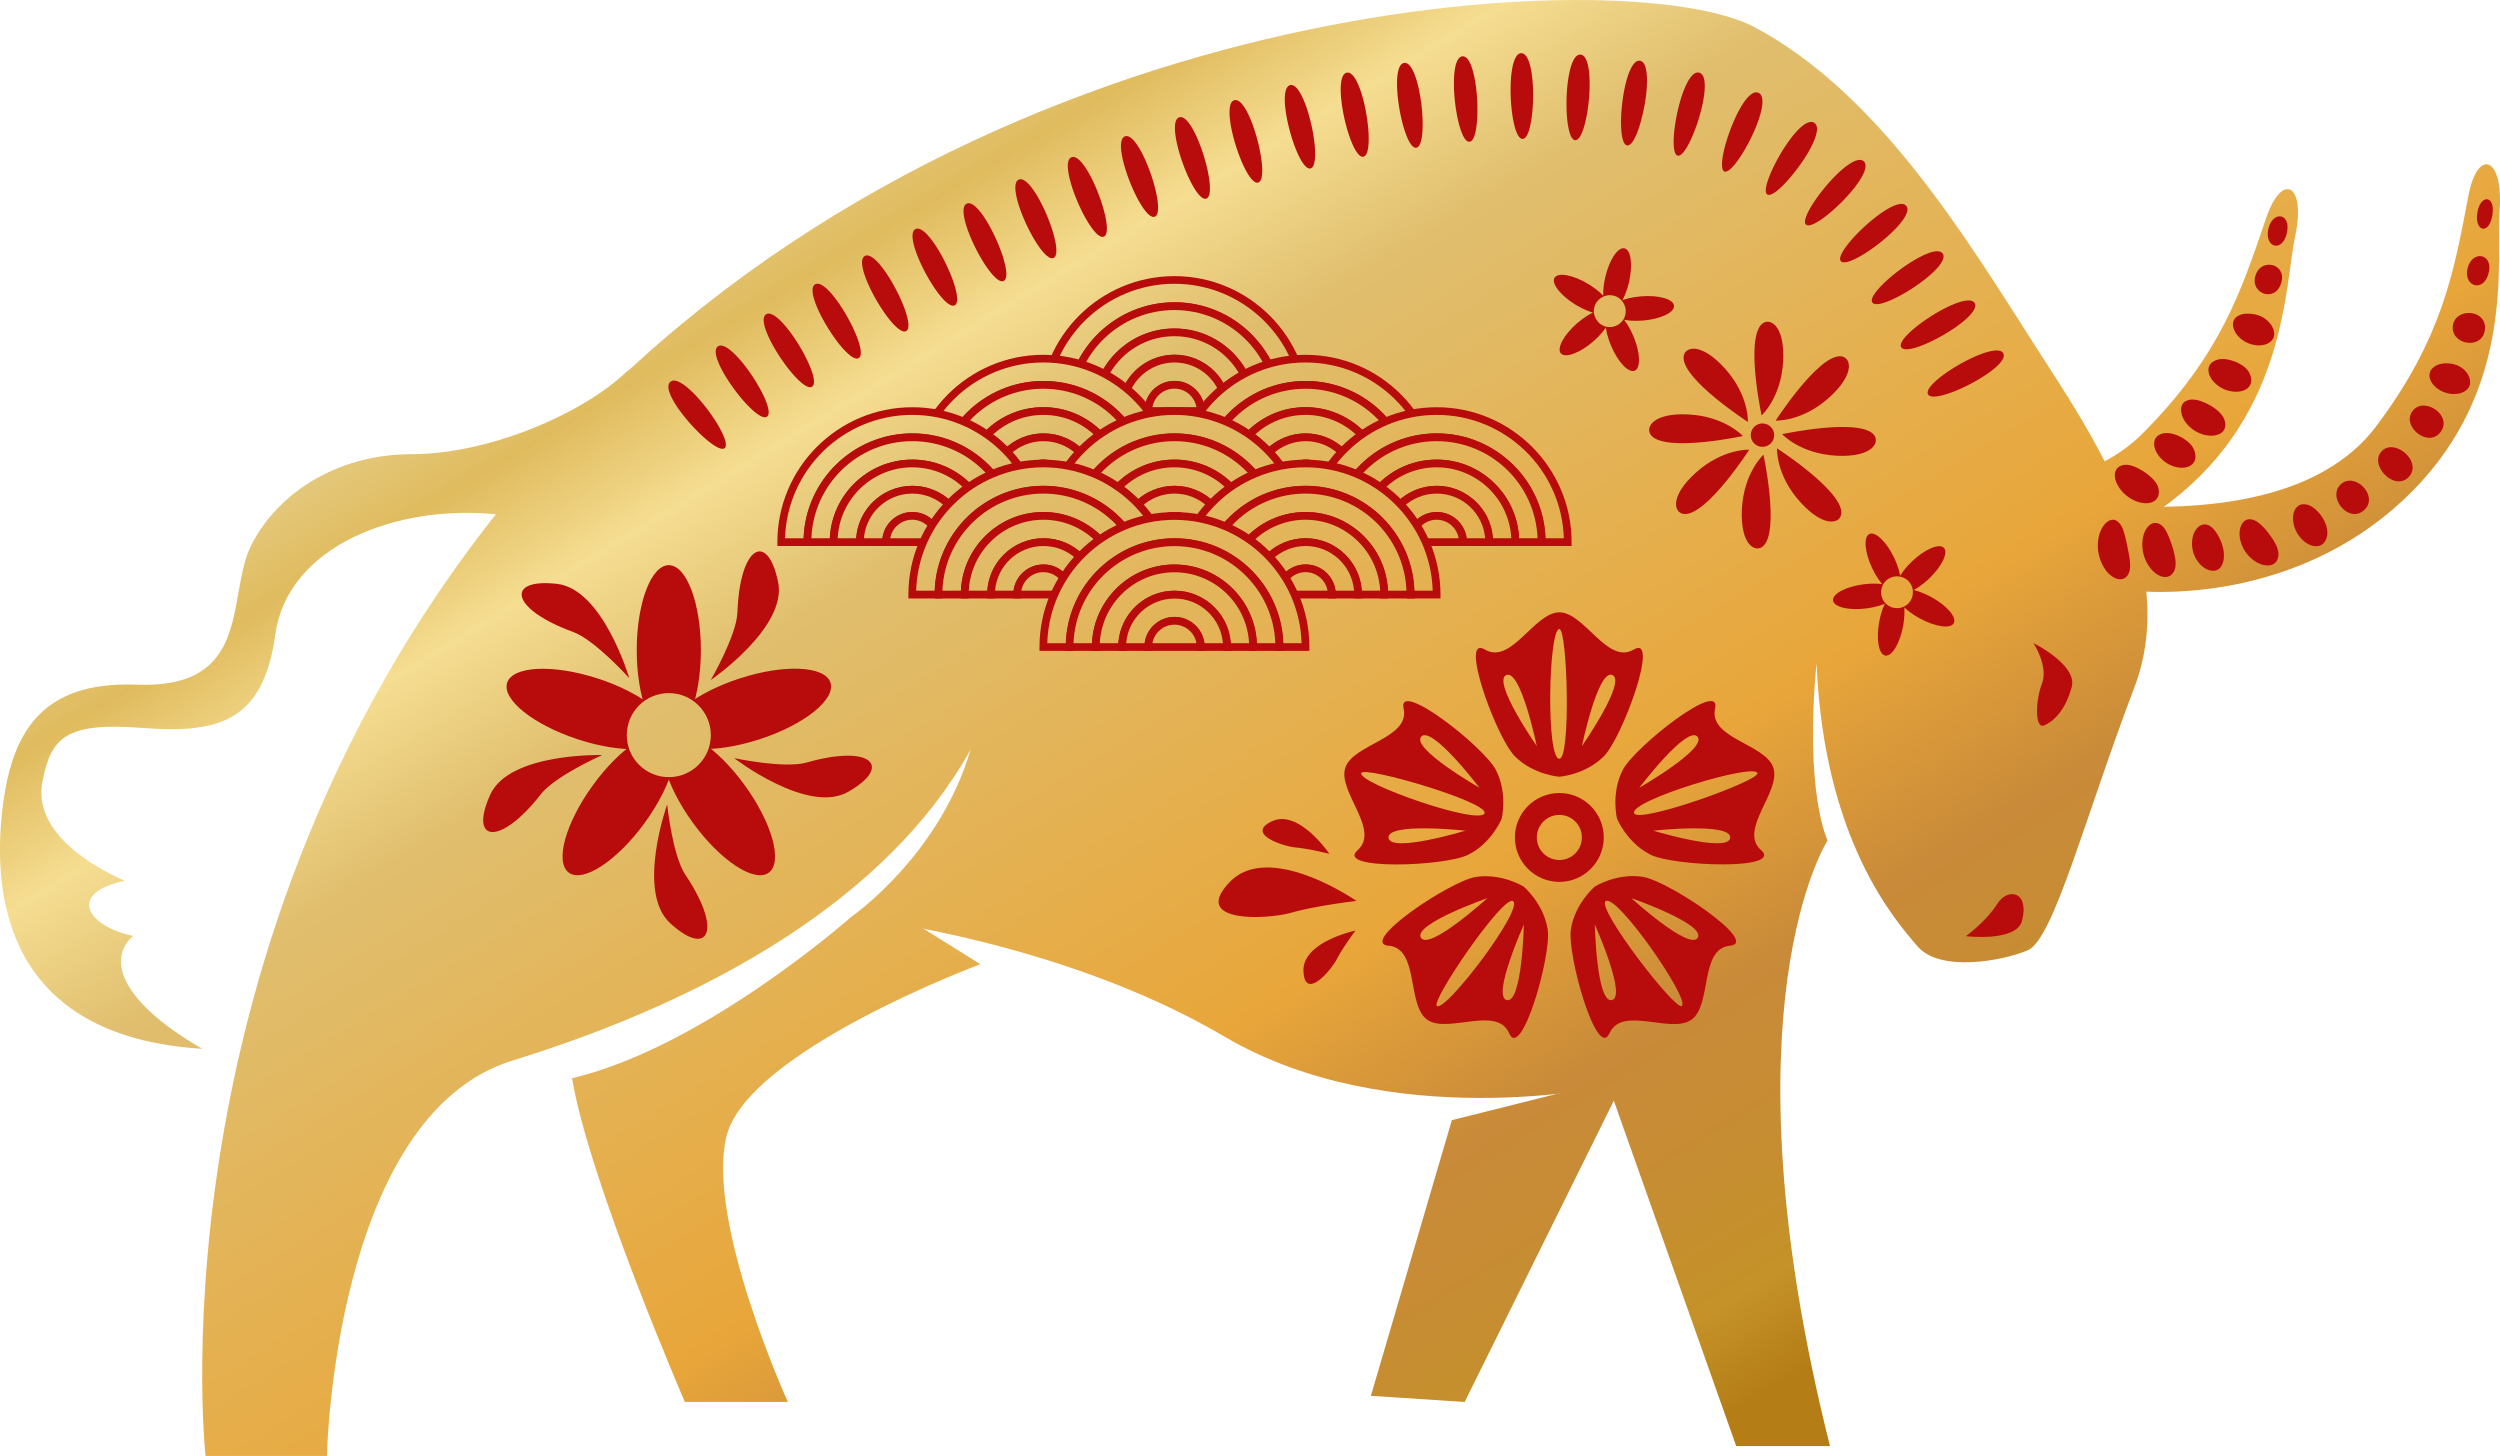 <svg xmlns="http://www.w3.org/2000/svg" xmlns:xlink="http://www.w3.org/1999/xlink" id="Layer_2" viewBox="0 0 228.43 133.03"><defs><linearGradient id="_ÂÁ_Ï_ÌÌ_È_ËÂÌÚ_54" x1="62.59" x2="138.22" y1="16.73" y2="141.17" data-name="¡ÂÁ˚ÏˇÌÌ˚È „‡‰ËÂÌÚ 54" gradientUnits="userSpaceOnUse"><stop offset="0" stop-color="#e6d18f"/><stop offset=".09" stop-color="#e0bb5e"/><stop offset=".17" stop-color="#f5dd91"/><stop offset=".27" stop-color="#e0be6e"/><stop offset=".63" stop-color="#e8a63a"/><stop offset=".77" stop-color="#c98a39"/><stop offset=".86" stop-color="#c68d32"/><stop offset=".94" stop-color="#c49228"/><stop offset="1" stop-color="#b57d16"/></linearGradient><linearGradient xlink:href="#_ÂÁ_Ï_ÌÌ_È_ËÂÌÚ_54" id="_ÂÁ_Ï_ÌÌ_È_ËÂÌÚ_54-2" x1="31.89" x2="107.53" y1="35.39" y2="159.83" data-name="¡ÂÁ˚ÏˇÌÌ˚È „‡‰ËÂÌÚ 54"/><linearGradient xlink:href="#_ÂÁ_Ï_ÌÌ_È_ËÂÌÚ_54" id="_ÂÁ_Ï_ÌÌ_È_ËÂÌÚ_54-3" x1="74.14" x2="149.78" y1="9.7" y2="134.14" data-name="¡ÂÁ˚ÏˇÌÌ˚È „‡‰ËÂÌÚ 54"/><linearGradient xlink:href="#_ÂÁ_Ï_ÌÌ_È_ËÂÌÚ_54" id="_ÂÁ_Ï_ÌÌ_È_ËÂÌÚ_54-4" x1="161.29" x2="236.93" y1="-43.27" y2="81.17" data-name="¡ÂÁ˚ÏˇÌÌ˚È „‡‰ËÂÌÚ 54"/><linearGradient xlink:href="#_ÂÁ_Ï_ÌÌ_È_ËÂÌÚ_54" id="_ÂÁ_Ï_ÌÌ_È_ËÂÌÚ_54-5" x1="146.6" x2="222.24" y1="-34.34" y2="90.1" data-name="¡ÂÁ˚ÏˇÌÌ˚È „‡‰ËÂÌÚ 54"/><linearGradient xlink:href="#_ÂÁ_Ï_ÌÌ_È_ËÂÌÚ_54" id="_ÂÁ_Ï_ÌÌ_È_ËÂÌÚ_54-6" x1="19.2" x2="94.84" y1="43.1" y2="167.54" data-name="¡ÂÁ˚ÏˇÌÌ˚È „‡‰ËÂÌÚ 54"/><linearGradient xlink:href="#_ÂÁ_Ï_ÌÌ_È_ËÂÌÚ_54" id="_ÂÁ_Ï_ÌÌ_È_ËÂÌÚ_54-7" x1="94.39" x2="170.03" y1="-2.6" y2="121.84" data-name="¡ÂÁ˚ÏˇÌÌ˚È „‡‰ËÂÌÚ 54"/><linearGradient xlink:href="#_ÂÁ_Ï_ÌÌ_È_ËÂÌÚ_54" id="_ÂÁ_Ï_ÌÌ_È_ËÂÌÚ_54-8" x1="100.18" x2="175.82" y1="-6.12" y2="118.32" data-name="¡ÂÁ˚ÏˇÌÌ˚È „‡‰ËÂÌÚ 54"/><linearGradient xlink:href="#_ÂÁ_Ï_ÌÌ_È_ËÂÌÚ_54" id="_ÂÁ_Ï_ÌÌ_È_ËÂÌÚ_54-9" x1="97.18" x2="172.81" y1="-4.29" y2="120.14" data-name="¡ÂÁ˚ÏˇÌÌ˚È „‡‰ËÂÌÚ 54"/><linearGradient xlink:href="#_ÂÁ_Ï_ÌÌ_È_ËÂÌÚ_54" id="_ÂÁ_Ï_ÌÌ_È_ËÂÌÚ_54-10" x1="102.09" x2="177.73" y1="-7.28" y2="117.16" data-name="¡ÂÁ˚ÏˇÌÌ˚È „‡‰ËÂÌÚ 54"/><linearGradient xlink:href="#_ÂÁ_Ï_ÌÌ_È_ËÂÌÚ_54" id="_ÂÁ_Ï_ÌÌ_È_ËÂÌÚ_54-11" x1="87.08" x2="162.72" y1="1.84" y2="126.28" data-name="¡ÂÁ˚ÏˇÌÌ˚È „‡‰ËÂÌÚ 54"/><linearGradient xlink:href="#_ÂÁ_Ï_ÌÌ_È_ËÂÌÚ_54" id="_ÂÁ_Ï_ÌÌ_È_ËÂÌÚ_54-12" x1="85.67" x2="161.31" y1="2.7" y2="127.13" data-name="¡ÂÁ˚ÏˇÌÌ˚È „‡‰ËÂÌÚ 54"/><linearGradient xlink:href="#_ÂÁ_Ï_ÌÌ_È_ËÂÌÚ_54" id="_ÂÁ_Ï_ÌÌ_È_ËÂÌÚ_54-13" x1="90.03" x2="165.67" y1=".05" y2="124.48" data-name="¡ÂÁ˚ÏˇÌÌ˚È „‡‰ËÂÌÚ 54"/><linearGradient xlink:href="#_ÂÁ_Ï_ÌÌ_È_ËÂÌÚ_54" id="_ÂÁ_Ï_ÌÌ_È_ËÂÌÚ_54-14" x1="84.06" x2="159.69" y1="3.68" y2="128.12" data-name="¡ÂÁ˚ÏˇÌÌ˚È „‡‰ËÂÌÚ 54"/><linearGradient xlink:href="#_ÂÁ_Ï_ÌÌ_È_ËÂÌÚ_54" id="_ÂÁ_Ï_ÌÌ_È_ËÂÌÚ_54-15" x1="86.34" x2="161.98" y1="2.29" y2="126.73" data-name="¡ÂÁ˚ÏˇÌÌ˚È „‡‰ËÂÌÚ 54"/><linearGradient xlink:href="#_ÂÁ_Ï_ÌÌ_È_ËÂÌÚ_54" id="_ÂÁ_Ï_ÌÌ_È_ËÂÌÚ_54-16" x1="84.11" x2="159.75" y1="3.64" y2="128.08" data-name="¡ÂÁ˚ÏˇÌÌ˚È „‡‰ËÂÌÚ 54"/><linearGradient xlink:href="#_ÂÁ_Ï_ÌÌ_È_ËÂÌÚ_54" id="_ÂÁ_Ï_ÌÌ_È_ËÂÌÚ_54-17" x1="95.33" x2="170.97" y1="-3.18" y2="121.26" data-name="¡ÂÁ˚ÏˇÌÌ˚È „‡‰ËÂÌÚ 54"/><linearGradient xlink:href="#_ÂÁ_Ï_ÌÌ_È_ËÂÌÚ_54" id="_ÂÁ_Ï_ÌÌ_È_ËÂÌÚ_54-18" x1="98.24" x2="173.88" y1="-4.94" y2="119.5" data-name="¡ÂÁ˚ÏˇÌÌ˚È „‡‰ËÂÌÚ 54"/><linearGradient xlink:href="#_ÂÁ_Ï_ÌÌ_È_ËÂÌÚ_54" id="_ÂÁ_Ï_ÌÌ_È_ËÂÌÚ_54-19" x1="92.13" x2="167.77" y1="-1.23" y2="123.21" data-name="¡ÂÁ˚ÏˇÌÌ˚È „‡‰ËÂÌÚ 54"/><linearGradient xlink:href="#_ÂÁ_Ï_ÌÌ_È_ËÂÌÚ_54" id="_ÂÁ_Ï_ÌÌ_È_ËÂÌÚ_54-20" x1="105.29" x2="180.93" y1="-9.23" y2="115.21" data-name="¡ÂÁ˚ÏˇÌÌ˚È „‡‰ËÂÌÚ 54"/><linearGradient xlink:href="#_ÂÁ_Ï_ÌÌ_È_ËÂÌÚ_54" id="_ÂÁ_Ï_ÌÌ_È_ËÂÌÚ_54-21" x1="104.71" x2="180.35" y1="-8.88" y2="115.56" data-name="¡ÂÁ˚ÏˇÌÌ˚È „‡‰ËÂÌÚ 54"/><linearGradient xlink:href="#_ÂÁ_Ï_ÌÌ_È_ËÂÌÚ_54" id="_ÂÁ_Ï_ÌÌ_È_ËÂÌÚ_54-22" x1="103.38" x2="179.02" y1="-8.07" y2="116.37" data-name="¡ÂÁ˚ÏˇÌÌ˚È „‡‰ËÂÌÚ 54"/><linearGradient xlink:href="#_ÂÁ_Ï_ÌÌ_È_ËÂÌÚ_54" id="_ÂÁ_Ï_ÌÌ_È_ËÂÌÚ_54-23" x1="39.12" x2="114.75" y1="31" y2="155.43" data-name="¡ÂÁ˚ÏˇÌÌ˚È „‡‰ËÂÌÚ 54"/><linearGradient xlink:href="#_ÂÁ_Ï_ÌÌ_È_ËÂÌÚ_54" id="_ÂÁ_Ï_ÌÌ_È_ËÂÌÚ_54-24" x1="119.09" x2="194.73" y1="-17.62" y2="106.82" data-name="¡ÂÁ˚ÏˇÌÌ˚È „‡‰ËÂÌÚ 54"/><linearGradient xlink:href="#_ÂÁ_Ï_ÌÌ_È_ËÂÌÚ_54" id="_ÂÁ_Ï_ÌÌ_È_ËÂÌÚ_54-25" x1="126.87" x2="202.51" y1="-22.34" y2="102.09" data-name="¡ÂÁ˚ÏˇÌÌ˚È „‡‰ËÂÌÚ 54"/><linearGradient xlink:href="#_ÂÁ_Ï_ÌÌ_È_ËÂÌÚ_54" id="_ÂÁ_Ï_ÌÌ_È_ËÂÌÚ_54-26" x1="85.47" x2="161.11" y1="-.05" y2="124.38" data-name="¡ÂÁ˚ÏˇÌÌ˚È „‡‰ËÂÌÚ 54"/><linearGradient xlink:href="#_ÂÁ_Ï_ÌÌ_È_ËÂÌÚ_54" id="_ÂÁ_Ï_ÌÌ_È_ËÂÌÚ_54-27" x1="85.32" x2="160.96" y1=".04" y2="124.48" data-name="¡ÂÁ˚ÏˇÌÌ˚È „‡‰ËÂÌÚ 54"/><linearGradient xlink:href="#_ÂÁ_Ï_ÌÌ_È_ËÂÌÚ_54" id="_ÂÁ_Ï_ÌÌ_È_ËÂÌÚ_54-28" x1="85.17" x2="160.81" y1=".13" y2="124.57" data-name="¡ÂÁ˚ÏˇÌÌ˚È „‡‰ËÂÌÚ 54"/><linearGradient xlink:href="#_ÂÁ_Ï_ÌÌ_È_ËÂÌÚ_54" id="_ÂÁ_Ï_ÌÌ_È_ËÂÌÚ_54-29" x1="85.02" x2="160.66" y1=".22" y2="124.66" data-name="¡ÂÁ˚ÏˇÌÌ˚È „‡‰ËÂÌÚ 54"/><linearGradient xlink:href="#_ÂÁ_Ï_ÌÌ_È_ËÂÌÚ_54" id="_ÂÁ_Ï_ÌÌ_È_ËÂÌÚ_54-30" x1="84.87" x2="160.51" y1=".31" y2="124.75" data-name="¡ÂÁ˚ÏˇÌÌ˚È „‡‰ËÂÌÚ 54"/><linearGradient xlink:href="#_ÂÁ_Ï_ÌÌ_È_ËÂÌÚ_54" id="_ÂÁ_Ï_ÌÌ_È_ËÂÌÚ_54-31" x1="73.53" x2="149.17" y1="7.2" y2="131.64" data-name="¡ÂÁ˚ÏˇÌÌ˚È „‡‰ËÂÌÚ 54"/><linearGradient xlink:href="#_ÂÁ_Ï_ÌÌ_È_ËÂÌÚ_54" id="_ÂÁ_Ï_ÌÌ_È_ËÂÌÚ_54-32" x1="73.38" x2="149.02" y1="7.3" y2="131.73" data-name="¡ÂÁ˚ÏˇÌÌ˚È „‡‰ËÂÌÚ 54"/><linearGradient xlink:href="#_ÂÁ_Ï_ÌÌ_È_ËÂÌÚ_54" id="_ÂÁ_Ï_ÌÌ_È_ËÂÌÚ_54-33" x1="73.24" x2="148.87" y1="7.39" y2="131.82" data-name="¡ÂÁ˚ÏˇÌÌ˚È „‡‰ËÂÌÚ 54"/><linearGradient xlink:href="#_ÂÁ_Ï_ÌÌ_È_ËÂÌÚ_54" id="_ÂÁ_Ï_ÌÌ_È_ËÂÌÚ_54-34" x1="73.09" x2="148.72" y1="7.48" y2="131.91" data-name="¡ÂÁ˚ÏˇÌÌ˚È „‡‰ËÂÌÚ 54"/><linearGradient xlink:href="#_ÂÁ_Ï_ÌÌ_È_ËÂÌÚ_54" id="_ÂÁ_Ï_ÌÌ_È_ËÂÌÚ_54-35" x1="72.94" x2="148.57" y1="7.57" y2="132" data-name="¡ÂÁ˚ÏˇÌÌ˚È „‡‰ËÂÌÚ 54"/><linearGradient xlink:href="#_ÂÁ_Ï_ÌÌ_È_ËÂÌÚ_54" id="_ÂÁ_Ï_ÌÌ_È_ËÂÌÚ_54-36" x1="91.03" x2="166.66" y1="-3.43" y2="121.01" data-name="¡ÂÁ˚ÏˇÌÌ˚È „‡‰ËÂÌÚ 54"/><linearGradient xlink:href="#_ÂÁ_Ï_ÌÌ_È_ËÂÌÚ_54" id="_ÂÁ_Ï_ÌÌ_È_ËÂÌÚ_54-37" x1="90.88" x2="166.52" y1="-3.34" y2="121.1" data-name="¡ÂÁ˚ÏˇÌÌ˚È „‡‰ËÂÌÚ 54"/><linearGradient xlink:href="#_ÂÁ_Ï_ÌÌ_È_ËÂÌÚ_54" id="_ÂÁ_Ï_ÌÌ_È_ËÂÌÚ_54-38" x1="90.73" x2="166.37" y1="-3.25" y2="121.19" data-name="¡ÂÁ˚ÏˇÌÌ˚È „‡‰ËÂÌÚ 54"/><linearGradient xlink:href="#_ÂÁ_Ï_ÌÌ_È_ËÂÌÚ_54" id="_ÂÁ_Ï_ÌÌ_È_ËÂÌÚ_54-39" x1="90.58" x2="166.22" y1="-3.16" y2="121.28" data-name="¡ÂÁ˚ÏˇÌÌ˚È „‡‰ËÂÌÚ 54"/><linearGradient xlink:href="#_ÂÁ_Ï_ÌÌ_È_ËÂÌÚ_54" id="_ÂÁ_Ï_ÌÌ_È_ËÂÌÚ_54-40" x1="90.43" x2="166.07" y1="-3.07" y2="121.37" data-name="¡ÂÁ˚ÏˇÌÌ˚È „‡‰ËÂÌÚ 54"/><linearGradient xlink:href="#_ÂÁ_Ï_ÌÌ_È_ËÂÌÚ_54" id="_ÂÁ_Ï_ÌÌ_È_ËÂÌÚ_54-41" x1="62.66" x2="138.3" y1="13.81" y2="138.25" data-name="¡ÂÁ˚ÏˇÌÌ˚È „‡‰ËÂÌÚ 54"/><linearGradient xlink:href="#_ÂÁ_Ï_ÌÌ_È_ËÂÌÚ_54" id="_ÂÁ_Ï_ÌÌ_È_ËÂÌÚ_54-42" x1="62.51" x2="138.15" y1="13.91" y2="138.34" data-name="¡ÂÁ˚ÏˇÌÌ˚È „‡‰ËÂÌÚ 54"/><linearGradient xlink:href="#_ÂÁ_Ï_ÌÌ_È_ËÂÌÚ_54" id="_ÂÁ_Ï_ÌÌ_È_ËÂÌÚ_54-43" x1="62.36" x2="138" y1="14" y2="138.43" data-name="¡ÂÁ˚ÏˇÌÌ˚È „‡‰ËÂÌÚ 54"/><linearGradient xlink:href="#_ÂÁ_Ï_ÌÌ_È_ËÂÌÚ_54" id="_ÂÁ_Ï_ÌÌ_È_ËÂÌÚ_54-44" x1="62.21" x2="137.85" y1="14.09" y2="138.52" data-name="¡ÂÁ˚ÏˇÌÌ˚È „‡‰ËÂÌÚ 54"/><linearGradient xlink:href="#_ÂÁ_Ï_ÌÌ_È_ËÂÌÚ_54" id="_ÂÁ_Ï_ÌÌ_È_ËÂÌÚ_54-45" x1="62.06" x2="137.7" y1="14.18" y2="138.61" data-name="¡ÂÁ˚ÏˇÌÌ˚È „‡‰ËÂÌÚ 54"/><linearGradient xlink:href="#_ÂÁ_Ï_ÌÌ_È_ËÂÌÚ_54" id="_ÂÁ_Ï_ÌÌ_È_ËÂÌÚ_54-46" x1="80.15" x2="155.79" y1="3.18" y2="127.62" data-name="¡ÂÁ˚ÏˇÌÌ˚È „‡‰ËÂÌÚ 54"/><linearGradient xlink:href="#_ÂÁ_Ï_ÌÌ_È_ËÂÌÚ_54" id="_ÂÁ_Ï_ÌÌ_È_ËÂÌÚ_54-47" x1="80" x2="155.64" y1="3.27" y2="127.71" data-name="¡ÂÁ˚ÏˇÌÌ˚È „‡‰ËÂÌÚ 54"/><linearGradient xlink:href="#_ÂÁ_Ï_ÌÌ_È_ËÂÌÚ_54" id="_ÂÁ_Ï_ÌÌ_È_ËÂÌÚ_54-48" x1="79.86" x2="155.49" y1="3.36" y2="127.8" data-name="¡ÂÁ˚ÏˇÌÌ˚È „‡‰ËÂÌÚ 54"/><linearGradient xlink:href="#_ÂÁ_Ï_ÌÌ_È_ËÂÌÚ_54" id="_ÂÁ_Ï_ÌÌ_È_ËÂÌÚ_54-49" x1="79.71" x2="155.34" y1="3.45" y2="127.89" data-name="¡ÂÁ˚ÏˇÌÌ˚È „‡‰ËÂÌÚ 54"/><linearGradient xlink:href="#_ÂÁ_Ï_ÌÌ_È_ËÂÌÚ_54" id="_ÂÁ_Ï_ÌÌ_È_ËÂÌÚ_54-50" x1="79.56" x2="155.2" y1="3.54" y2="127.98" data-name="¡ÂÁ˚ÏˇÌÌ˚È „‡‰ËÂÌÚ 54"/><linearGradient xlink:href="#_ÂÁ_Ï_ÌÌ_È_ËÂÌÚ_54" id="_ÂÁ_Ï_ÌÌ_È_ËÂÌÚ_54-51" x1="97.65" x2="173.29" y1="-7.45" y2="116.98" data-name="¡ÂÁ˚ÏˇÌÌ˚È „‡‰ËÂÌÚ 54"/><linearGradient xlink:href="#_ÂÁ_Ï_ÌÌ_È_ËÂÌÚ_54" id="_ÂÁ_Ï_ÌÌ_È_ËÂÌÚ_54-52" x1="97.5" x2="173.14" y1="-7.36" y2="117.07" data-name="¡ÂÁ˚ÏˇÌÌ˚È „‡‰ËÂÌÚ 54"/><linearGradient xlink:href="#_ÂÁ_Ï_ÌÌ_È_ËÂÌÚ_54" id="_ÂÁ_Ï_ÌÌ_È_ËÂÌÚ_54-53" x1="97.35" x2="172.99" y1="-7.27" y2="117.17" data-name="¡ÂÁ˚ÏˇÌÌ˚È „‡‰ËÂÌÚ 54"/><linearGradient xlink:href="#_ÂÁ_Ï_ÌÌ_È_ËÂÌÚ_54" id="_ÂÁ_Ï_ÌÌ_È_ËÂÌÚ_54-54" x1="97.2" x2="172.84" y1="-7.18" y2="117.26" data-name="¡ÂÁ˚ÏˇÌÌ˚È „‡‰ËÂÌÚ 54"/><linearGradient xlink:href="#_ÂÁ_Ï_ÌÌ_È_ËÂÌÚ_54" id="_ÂÁ_Ï_ÌÌ_È_ËÂÌÚ_54-55" x1="97.05" x2="172.69" y1="-7.09" y2="117.35" data-name="¡ÂÁ˚ÏˇÌÌ˚È „‡‰ËÂÌÚ 54"/><linearGradient xlink:href="#_ÂÁ_Ï_ÌÌ_È_ËÂÌÚ_54" id="_ÂÁ_Ï_ÌÌ_È_ËÂÌÚ_54-56" x1="69.28" x2="144.92" y1="9.79" y2="134.23" data-name="¡ÂÁ˚ÏˇÌÌ˚È „‡‰ËÂÌÚ 54"/><linearGradient xlink:href="#_ÂÁ_Ï_ÌÌ_È_ËÂÌÚ_54" id="_ÂÁ_Ï_ÌÌ_È_ËÂÌÚ_54-57" x1="69.13" x2="144.77" y1="9.88" y2="134.32" data-name="¡ÂÁ˚ÏˇÌÌ˚È „‡‰ËÂÌÚ 54"/><linearGradient xlink:href="#_ÂÁ_Ï_ÌÌ_È_ËÂÌÚ_54" id="_ÂÁ_Ï_ÌÌ_È_ËÂÌÚ_54-58" x1="68.98" x2="144.62" y1="9.97" y2="134.41" data-name="¡ÂÁ˚ÏˇÌÌ˚È „‡‰ËÂÌÚ 54"/><linearGradient xlink:href="#_ÂÁ_Ï_ÌÌ_È_ËÂÌÚ_54" id="_ÂÁ_Ï_ÌÌ_È_ËÂÌÚ_54-59" x1="68.83" x2="144.47" y1="10.06" y2="134.5" data-name="¡ÂÁ˚ÏˇÌÌ˚È „‡‰ËÂÌÚ 54"/><linearGradient xlink:href="#_ÂÁ_Ï_ÌÌ_È_ËÂÌÚ_54" id="_ÂÁ_Ï_ÌÌ_È_ËÂÌÚ_54-60" x1="68.68" x2="144.32" y1="10.15" y2="134.59" data-name="¡ÂÁ˚ÏˇÌÌ˚È „‡‰ËÂÌÚ 54"/><linearGradient xlink:href="#_ÂÁ_Ï_ÌÌ_È_ËÂÌÚ_54" id="_ÂÁ_Ï_ÌÌ_È_ËÂÌÚ_54-61" x1="86.77" x2="162.41" y1="-.84" y2="123.59" data-name="¡ÂÁ˚ÏˇÌÌ˚È „‡‰ËÂÌÚ 54"/><linearGradient xlink:href="#_ÂÁ_Ï_ÌÌ_È_ËÂÌÚ_54" id="_ÂÁ_Ï_ÌÌ_È_ËÂÌÚ_54-62" x1="86.63" x2="162.26" y1="-.75" y2="123.68" data-name="¡ÂÁ˚ÏˇÌÌ˚È „‡‰ËÂÌÚ 54"/><linearGradient xlink:href="#_ÂÁ_Ï_ÌÌ_È_ËÂÌÚ_54" id="_ÂÁ_Ï_ÌÌ_È_ËÂÌÚ_54-63" x1="86.48" x2="162.11" y1="-.66" y2="123.78" data-name="¡ÂÁ˚ÏˇÌÌ˚È „‡‰ËÂÌÚ 54"/><linearGradient xlink:href="#_ÂÁ_Ï_ÌÌ_È_ËÂÌÚ_54" id="_ÂÁ_Ï_ÌÌ_È_ËÂÌÚ_54-64" x1="86.33" x2="161.96" y1="-.57" y2="123.86" data-name="¡ÂÁ˚ÏˇÌÌ˚È „‡‰ËÂÌÚ 54"/><linearGradient xlink:href="#_ÂÁ_Ï_ÌÌ_È_ËÂÌÚ_54" id="_ÂÁ_Ï_ÌÌ_È_ËÂÌÚ_54-65" x1="86.18" x2="161.82" y1="-.48" y2="123.96" data-name="¡ÂÁ˚ÏˇÌÌ˚È „‡‰ËÂÌÚ 54"/><linearGradient xlink:href="#_ÂÁ_Ï_ÌÌ_È_ËÂÌÚ_54" id="_ÂÁ_Ï_ÌÌ_È_ËÂÌÚ_54-66" x1="75.9" x2="151.54" y1="5.77" y2="130.2" data-name="¡ÂÁ˚ÏˇÌÌ˚È „‡‰ËÂÌÚ 54"/><linearGradient xlink:href="#_ÂÁ_Ï_ÌÌ_È_ËÂÌÚ_54" id="_ÂÁ_Ï_ÌÌ_È_ËÂÌÚ_54-67" x1="75.75" x2="151.39" y1="5.86" y2="130.29" data-name="¡ÂÁ˚ÏˇÌÌ˚È „‡‰ËÂÌÚ 54"/><linearGradient xlink:href="#_ÂÁ_Ï_ÌÌ_È_ËÂÌÚ_54" id="_ÂÁ_Ï_ÌÌ_È_ËÂÌÚ_54-68" x1="75.6" x2="151.24" y1="5.95" y2="130.39" data-name="¡ÂÁ˚ÏˇÌÌ˚È „‡‰ËÂÌÚ 54"/><linearGradient xlink:href="#_ÂÁ_Ï_ÌÌ_È_ËÂÌÚ_54" id="_ÂÁ_Ï_ÌÌ_È_ËÂÌÚ_54-69" x1="75.45" x2="151.09" y1="6.04" y2="130.47" data-name="¡ÂÁ˚ÏˇÌÌ˚È „‡‰ËÂÌÚ 54"/><linearGradient xlink:href="#_ÂÁ_Ï_ÌÌ_È_ËÂÌÚ_54" id="_ÂÁ_Ï_ÌÌ_È_ËÂÌÚ_54-70" x1="75.3" x2="150.94" y1="6.13" y2="130.56" data-name="¡ÂÁ˚ÏˇÌÌ˚È „‡‰ËÂÌÚ 54"/><style>.cls-62{fill:#b80b0b}</style></defs><g id="_x2014_ÎÓÈ_x5F_1"><path d="M29.87 133.03H18.78s-5.71-51.42 32.26-92.76C89.02-1.07 148.84-3.59 160.27 2.46s19.35 19.24 25.86 29.41c4.9 7.64 13.23 19.6 8.86 31.03s-7.34 22.91-9.69 23.92-8.07 2.02-10.08-.34c-2.02-2.35-8.57-9.69-9.24-25.88-1.12 11.93 1.01 16.19 1.01 16.19s-9.86 15.24.22 55.34h-8.57l-11.65-32.88s-20 4.37-35.12-4.54-34.11-10.92-34.11-10.92 8.07-5.55 10.92-15.29c-7.56 13.61-23.86 22.85-41.84 28.4-16.35 5.04-16.97 36.13-16.97 36.13" style="fill:url(#_ÂÁ_Ï_ÌÌ_È_ËÂÌÚ_54)"/><path d="M77.76 83.79S64.37 95.66 52.27 98.52c1.57 9.41 10.31 29.58 10.31 29.58h9.41s-7.45-16.36-5.63-24.2 23.22-15.8 23.22-15.8l-7.73-4.82-4.09.5Z" style="fill:url(#_ÂÁ_Ï_ÌÌ_È_ËÂÌÚ_54-2)"/><path d="m132.66 102.35-7.4 25.19 8.57.56 14.72-29.73z" style="fill:url(#_ÂÁ_Ï_ÌÌ_È_ËÂÌÚ_54-3)"/><path d="M191.6 46.15c6.36.38 19.49.84 25.54-7.23s7.09-14.13 8.4-21.01c.85-4.47 3.19-3.53 2.86 1.18-.34 4.71 1.51 16.13-7.9 25.71s-22.52 10.08-28.9 8.74c-6.39-1.34-4.7-7.67 0-7.39" style="fill:url(#_ÂÁ_Ï_ÌÌ_È_ËÂÌÚ_54-4)"/><path d="M169.52 43.16c6.25 1.26 19.19 3.54 26.3-3.6 7.11-7.15 8.98-13.01 11.24-19.63 1.47-4.31 3.65-3.05 2.67 1.56-.99 4.61-.75 16.19-11.4 24.36-10.65 8.18-23.7 6.85-29.84 4.63s-3.59-8.25 1.03-7.32" style="fill:url(#_ÂÁ_Ï_ÌÌ_È_ËÂÌÚ_54-5)"/><path d="M186.78 66.28c.95-.39 2-1.53 2.52-3.53s-3.5-3.99-3.5-3.99 1.39 2.11.78 3.7-.67 4.18.2 3.82" class="cls-62"/><path d="M57.43 33.79c-4.05 4-12.77 7.71-19.83 7.71s-12.43 3.81-14.68 8.4c-2.24 4.59.18 13.06-10.42 12.66C3.65 62.22.96 67.04.18 74.32s.17 20.39 18.29 21.51c-8.1-4.71-8.43-8.51-6.3-10.31-4.26-.9-6.05-3.92-.78-5.04-4.26-1.9-8.29-5.04-7.51-9.07s2.13-5.43 9.07-4.9c6.95.53 11.09-.48 12.21-8.55S36.2 46.09 45.3 46.99c9.1.89 12.13-13.21 12.13-13.21Z" style="fill:url(#_ÂÁ_Ï_ÌÌ_È_ËÂÌÚ_54-6)"/><path d="M179.62 85.54s4.61.55 5.13-1.39c.72-2.71-1.3-3.1-2.28-1.53s-2.84 2.92-2.84 2.92ZM138.42 76.52c0-2.24 1.82-4.06 4.06-4.06s4.06 1.82 4.06 4.06-1.82 4.06-4.06 4.06-4.06-1.82-4.06-4.06" class="cls-62"/><circle cx="142.48" cy="76.52" r="2.06" style="fill:url(#_ÂÁ_Ï_ÌÌ_È_ËÂÌÚ_54-7)"/><path d="M149.28 59.35c-2.41 1.43-4.5-3.4-6.8-3.4s-4.39 4.83-6.8 3.4 1.04 8.06 2.74 9.76 4.06 1.86 4.06 1.86 2.36-.16 4.06-1.86 5.16-11.19 2.74-9.76" class="cls-62"/><path d="M142.48 57.48c-.99 0-1.23 11.85 0 11.85 1.07 0 .74-11.85 0-11.85" style="fill:url(#_ÂÁ_Ï_ÌÌ_È_ËÂÌÚ_54-8)"/><path d="M140.42 68.18s-4.11-5.92-2.79-6.5 2.79 6.5 2.79 6.5" style="fill:url(#_ÂÁ_Ï_ÌÌ_È_ËÂÌÚ_54-9)"/><path d="M144.54 68.18s4.11-5.92 2.79-6.5-2.79 6.5-2.79 6.5" style="fill:url(#_ÂÁ_Ï_ÌÌ_È_ËÂÌÚ_54-10)"/><path d="M128.25 64.74c.61 2.74-4.62 3.23-5.33 5.42s3.23 5.66 1.13 7.52c-2.1 1.85 7.99 1.5 10.13.41s3.03-3.28 3.03-3.28.57-2.29-.52-4.44c-1.09-2.14-9.05-8.36-8.44-5.62Z" class="cls-62"/><path d="M124.38 70.64c-.3.94 10.88 4.83 11.27 3.66.33-1.02-11.04-4.36-11.27-3.66" style="fill:url(#_ÂÁ_Ï_ÌÌ_È_ËÂÌÚ_54-11)"/><path d="M133.91 75.9s-6.9 2.08-7.04.65 7.04-.65 7.04-.65" style="fill:url(#_ÂÁ_Ï_ÌÌ_È_ËÂÌÚ_54-12)"/><path d="M135.18 71.98s-4.36-5.74-5.32-4.67c-.95 1.07 5.32 4.67 5.32 4.67" style="fill:url(#_ÂÁ_Ï_ÌÌ_È_ËÂÌÚ_54-13)"/><path d="M126.89 86.41c2.79.26 1.64 5.39 3.5 6.75 1.86 1.35 6.39-1.33 7.5 1.25 1.11 2.57 3.9-7.13 3.52-9.51-.38-2.37-2.19-3.89-2.19-3.89s-2-1.25-4.38-.88c-2.37.38-10.75 6.02-7.96 6.29Z" class="cls-62"/><path d="M131.29 91.92c.8.58 7.96-8.86 6.96-9.58-.87-.63-7.56 9.15-6.96 9.58" style="fill:url(#_ÂÁ_Ï_ÌÌ_È_ËÂÌÚ_54-14)"/><path d="M139.24 84.48s-.16 7.21-1.56 6.9 1.56-6.9 1.56-6.9" style="fill:url(#_ÂÁ_Ï_ÌÌ_È_ËÂÌÚ_54-15)"/><path d="M135.91 82.06s-6.81 2.38-6.08 3.62 6.08-3.62 6.08-3.62" style="fill:url(#_ÂÁ_Ï_ÌÌ_È_ËÂÌÚ_54-16)"/><path d="M147.07 94.41c1.11-2.57 5.64.11 7.5-1.25 1.86-1.35.71-6.48 3.5-6.75 2.79-.26-5.58-5.91-7.96-6.29-2.37-.38-4.38.88-4.38.88s-1.81 1.52-2.19 3.89 2.41 12.08 3.52 9.51Z" class="cls-62"/><path d="M153.67 91.92c.8-.58-5.96-10.31-6.96-9.58-.87.63 6.36 10.02 6.96 9.58" style="fill:url(#_ÂÁ_Ï_ÌÌ_È_ËÂÌÚ_54-17)"/><path d="M149.05 82.06s6.81 2.38 6.08 3.62-6.08-3.62-6.08-3.62" style="fill:url(#_ÂÁ_Ï_ÌÌ_È_ËÂÌÚ_54-18)"/><path d="M145.72 84.48s.16 7.21 1.56 6.9-1.56-6.9-1.56-6.9" style="fill:url(#_ÂÁ_Ï_ÌÌ_È_ËÂÌÚ_54-19)"/><path d="M160.91 77.68c-2.1-1.85 1.84-5.33 1.13-7.52s-5.95-2.68-5.33-5.42c.61-2.74-7.34 3.48-8.44 5.62-1.09 2.14-.52 4.44-.52 4.44s.89 2.19 3.03 3.28 12.23 1.45 10.13-.41Z" class="cls-62"/><path d="M160.58 70.64c-.31-.94-11.65 2.49-11.27 3.66.33 1.02 11.49-2.96 11.27-3.66" style="fill:url(#_ÂÁ_Ï_ÌÌ_È_ËÂÌÚ_54-20)"/><path d="M149.78 71.98s4.36-5.74 5.32-4.67c.95 1.07-5.32 4.67-5.32 4.67" style="fill:url(#_ÂÁ_Ï_ÌÌ_È_ËÂÌÚ_54-21)"/><path d="M151.05 75.9s6.9 2.08 7.04.65-7.04-.65-7.04-.65" style="fill:url(#_ÂÁ_Ï_ÌÌ_È_ËÂÌÚ_54-22)"/><path d="M58.18 59.41c0-4.29 1.31-7.77 2.93-7.77s2.93 3.48 2.93 7.77-1.31 7.77-2.93 7.77-2.93-3.48-2.93-7.77" class="cls-62"/><path d="M52.82 67.56c-4.08-1.33-6.98-3.65-6.48-5.18s4.21-1.71 8.29-.38 6.98 3.65 6.48 5.18c-.5 1.54-4.21 1.71-8.29.38" class="cls-62"/><path d="M58.91 75.18c-2.52 3.47-5.63 5.51-6.93 4.56-1.31-.95-.32-4.53 2.2-8s5.63-5.51 6.93-4.56c1.31.95.32 4.53-2.2 8" class="cls-62"/><path d="M68.04 71.74c2.52 3.47 3.51 7.05 2.2 8s-4.41-1.09-6.93-4.56-3.51-7.05-2.2-8 4.41 1.09 6.93 4.56" class="cls-62"/><path d="M67.59 61.99c4.08-1.33 7.79-1.15 8.29.38.5 1.54-2.4 3.86-6.48 5.18-4.08 1.33-7.79 1.15-8.29-.38-.5-1.54 2.4-3.86 6.48-5.18" class="cls-62"/><circle cx="61.11" cy="67.17" r="3.84" style="fill:url(#_ÂÁ_Ï_ÌÌ_È_ËÂÌÚ_54-23)"/><path d="M57.5 61.97s-2.39-8.14-6.6-8.62c-4.75-.54-4.28 2.3 1.46 4.39 2 .73 5.14 4.23 5.14 4.23M55.04 68.99s-8.48-.24-10.24 3.61c-1.98 4.36.86 4.78 4.62-.03 1.31-1.68 5.61-3.58 5.61-3.58ZM60.96 73.5s-2.85 7.99.27 10.85c3.53 3.23 4.81.66 1.4-4.41-1.19-1.77-1.67-6.44-1.67-6.44M67.08 69.27s6.72 5.18 10.4 3.09c4.16-2.36 2.11-4.37-3.76-2.69-2.05.59-6.64-.4-6.64-.4M64.94 62.14s7-4.79 6.16-8.94c-.96-4.69-3.5-3.36-3.72 2.75-.08 2.13-2.44 6.19-2.44 6.19M146.68 25.31c.37-1.58 1.16-2.76 1.75-2.62.6.14.78 1.54.41 3.12s-1.16 2.76-1.75 2.62c-.6-.14-.78-1.54-.41-3.12" class="cls-62"/><path d="M143.99 27.86c-1.39-.84-2.26-1.95-1.95-2.48.32-.52 1.7-.27 3.1.58 1.39.84 2.26 1.95 1.95 2.48-.32.52-1.7.27-3.1-.58" class="cls-62"/><path d="M145.58 31.2c-1.23 1.06-2.56 1.55-2.96 1.09s.27-1.7 1.5-2.77c1.23-1.06 2.56-1.55 2.96-1.09s-.27 1.7-1.5 2.77" class="cls-62"/><path d="M149.25 30.72c.63 1.5.68 2.91.12 3.15-.57.24-1.54-.79-2.17-2.29s-.68-2.91-.12-3.15c.57-.24 1.54.79 2.17 2.29" class="cls-62"/><path d="M149.93 27.08c1.62-.14 2.98.25 3.03.86s-1.22 1.22-2.84 1.35-2.98-.25-3.03-.86 1.22-1.22 2.84-1.35" class="cls-62"/><path d="M145.67 28.1c.18-.78.97-1.27 1.75-1.09s1.27.97 1.09 1.75-.97 1.27-1.75 1.09-1.27-.97-1.09-1.75" style="fill:url(#_ÂÁ_Ï_ÌÌ_È_ËÂÌÚ_54-24)"/><path d="M171.07 51.93c-.7-1.47-.81-2.88-.26-3.14s1.57.72 2.27 2.19.81 2.88.26 3.14-1.57-.72-2.27-2.19" class="cls-62"/><path d="M170.56 55.59c-1.61.21-2.99-.11-3.07-.72s1.17-1.27 2.78-1.48 2.99.11 3.07.72-1.17 1.27-2.78 1.48" class="cls-62"/><path d="M173.89 57.21c-.3 1.6-1.03 2.8-1.63 2.69s-.85-1.5-.55-3.1 1.03-2.81 1.63-2.69.85 1.5.55 3.1" class="cls-62"/><path d="M176.46 54.55c1.43.78 2.35 1.85 2.06 2.39s-1.69.34-3.12-.44-2.35-1.85-2.06-2.39 1.69-.34 3.12.44" class="cls-62"/><path d="M174.72 51.28c1.18-1.12 2.48-1.66 2.9-1.22.42.45-.2 1.71-1.38 2.83s-2.48 1.66-2.9 1.22c-.42-.45.2-1.71 1.38-2.83" class="cls-62"/><path d="M172.02 54.74c-.34-.73-.04-1.6.69-1.94s1.6-.04 1.94.69.04 1.6-.69 1.94-1.6.04-1.94-.69" style="fill:url(#_ÂÁ_Ï_ÌÌ_È_ËÂÌÚ_54-25)"/><path d="M160.96 37.96s1.79-1.62 1.97-4.96c.17-3.33-1.27-4.05-1.97-3.37-1.48 1.46 0 8.33 0 8.33M159.71 38.55s.12-2.42-2.11-4.89c-2.24-2.48-3.76-1.97-3.77-.99-.02 2.08 5.89 5.89 5.89 5.89ZM159.25 39.84s-1.62-1.79-4.96-1.97-4.05 1.27-3.37 1.97c1.46 1.48 8.33 0 8.33 0M159.83 41.09s-2.42-.12-4.89 2.11c-2.48 2.24-1.97 3.76-.99 3.77 2.08.02 5.89-5.89 5.89-5.89ZM161.13 41.55s-1.79 1.62-1.97 4.96c-.17 3.33 1.27 4.05 1.97 3.37 1.48-1.46 0-8.33 0-8.33M162.37 40.97s-.12 2.42 2.11 4.89c2.24 2.48 3.76 1.97 3.77.99.02-2.08-5.89-5.89-5.89-5.89ZM162.84 39.67s1.62 1.79 4.96 1.97c3.33.17 4.05-1.27 3.37-1.97-1.46-1.48-8.33 0-8.33 0M162.25 38.43s2.42.12 4.89-2.11c2.48-2.24 1.97-3.76.99-3.77-2.08-.02-5.89 5.89-5.89 5.89Z" class="cls-62"/><circle cx="161.04" cy="39.76" r="1.07" class="cls-62"/><path d="M107.31 25.58c-6.62 0-11.98 5.36-11.98 11.98h2.4c0-5.29 4.29-9.58 9.58-9.58s9.58 4.29 9.58 9.58h2.4c0-6.62-5.36-11.98-11.98-11.98" style="fill:url(#_ÂÁ_Ï_ÌÌ_È_ËÂÌÚ_54-26)"/><path d="M119.64 37.91h-3.1v-.35c0-5.09-4.14-9.23-9.23-9.23s-9.23 4.14-9.23 9.23v.35h-3.1v-.35c0-6.8 5.53-12.33 12.33-12.33s12.33 5.53 12.33 12.33zm-2.4-.71h1.69c-.19-6.25-5.33-11.27-11.62-11.27S95.88 30.95 95.69 37.2h1.69c.19-5.32 4.57-9.58 9.93-9.58s9.74 4.27 9.93 9.58" class="cls-62"/><path d="M107.31 27.97c-5.29 0-9.58 4.29-9.58 9.58h2.4a7.191 7.191 0 0 1 14.38 0h2.4c0-5.29-4.29-9.58-9.58-9.58Z" style="fill:url(#_ÂÁ_Ï_ÌÌ_È_ËÂÌÚ_54-27)"/><path d="M117.25 37.91h-3.1v-.35c0-3.77-3.07-6.83-6.83-6.83s-6.83 3.07-6.83 6.83v.35h-3.1v-.35c0-5.48 4.46-9.94 9.94-9.94s9.94 4.46 9.94 9.94v.35Zm-2.41-.71h1.69c-.19-4.93-4.25-8.87-9.22-8.87s-9.04 3.95-9.22 8.87h1.69c.19-3.99 3.49-7.19 7.53-7.19s7.35 3.19 7.53 7.19" class="cls-62"/><path d="M107.31 30.37c-3.97 0-7.19 3.22-7.19 7.19h2.4c0-2.65 2.15-4.79 4.79-4.79s4.79 2.15 4.79 4.79h2.4c0-3.97-3.22-7.19-7.19-7.19" style="fill:url(#_ÂÁ_Ï_ÌÌ_È_ËÂÌÚ_54-28)"/><path d="M114.85 37.91h-3.1v-.35c0-2.45-1.99-4.44-4.44-4.44s-4.44 1.99-4.44 4.44v.35h-3.1v-.35c0-4.16 3.38-7.54 7.54-7.54s7.54 3.38 7.54 7.54zm-2.41-.71h1.69c-.18-3.6-3.17-6.48-6.82-6.48s-6.64 2.88-6.82 6.48h1.69c.18-2.67 2.42-4.79 5.13-4.79s4.95 2.12 5.13 4.79" class="cls-62"/><path d="M107.31 32.77a4.79 4.79 0 0 0-4.79 4.79h2.4a2.4 2.4 0 0 1 4.8 0h2.4a4.79 4.79 0 0 0-4.79-4.79Z" style="fill:url(#_ÂÁ_Ï_ÌÌ_È_ËÂÌÚ_54-29)"/><path d="M112.46 37.91h-3.1v-.35c0-1.13-.92-2.04-2.04-2.04s-2.04.92-2.04 2.04v.35h-3.1v-.35c0-2.84 2.31-5.15 5.15-5.15s5.15 2.31 5.15 5.15v.35Zm-2.42-.71h1.7c-.18-2.28-2.1-4.08-4.42-4.08s-4.24 1.8-4.42 4.08h1.7c.17-1.35 1.33-2.4 2.73-2.4s2.55 1.05 2.73 2.4Z" class="cls-62"/><path d="M107.31 35.16a2.4 2.4 0 0 0-2.4 2.4h4.79a2.4 2.4 0 0 0-2.4-2.4Z" style="fill:url(#_ÂÁ_Ï_ÌÌ_È_ËÂÌÚ_54-30)"/><path d="M110.06 37.91h-5.5v-.35c0-1.52 1.23-2.75 2.75-2.75s2.75 1.23 2.75 2.75zm-4.76-.71h4.02c-.17-.96-1.01-1.69-2.01-1.69s-1.84.73-2.01 1.69" class="cls-62"/><path d="M95.33 32.77c-6.62 0-11.98 5.36-11.98 11.98h2.4c0-5.29 4.29-9.58 9.58-9.58s9.58 4.29 9.58 9.58h2.4c0-6.62-5.36-11.98-11.98-11.98" style="fill:url(#_ÂÁ_Ï_ÌÌ_È_ËÂÌÚ_54-31)"/><path d="M107.66 45.1h-3.1v-.35c0-5.09-4.14-9.23-9.23-9.23s-9.23 4.14-9.23 9.23v.35H83v-.35c0-6.8 5.53-12.33 12.33-12.33s12.33 5.53 12.33 12.33zm-2.4-.71h1.69c-.19-6.25-5.33-11.27-11.62-11.27S83.9 38.14 83.71 44.39h1.69c.19-5.32 4.57-9.58 9.93-9.58s9.74 4.27 9.93 9.58" class="cls-62"/><path d="M95.33 35.16c-5.29 0-9.58 4.29-9.58 9.58h2.4a7.191 7.191 0 0 1 14.38 0h2.4c0-5.29-4.29-9.58-9.58-9.58Z" style="fill:url(#_ÂÁ_Ï_ÌÌ_È_ËÂÌÚ_54-32)"/><path d="M105.27 45.1h-3.1v-.35c0-3.77-3.07-6.83-6.83-6.83s-6.83 3.07-6.83 6.83v.35h-3.1v-.35c0-5.48 4.46-9.94 9.94-9.94s9.94 4.46 9.94 9.94v.35Zm-2.41-.71h1.69c-.19-4.93-4.25-8.87-9.22-8.87s-9.04 3.95-9.22 8.87h1.69c.19-3.99 3.49-7.19 7.53-7.19s7.35 3.19 7.53 7.19" class="cls-62"/><path d="M95.33 37.56c-3.97 0-7.19 3.22-7.19 7.19h2.4c0-2.65 2.15-4.79 4.79-4.79s4.79 2.15 4.79 4.79h2.4c0-3.97-3.22-7.19-7.19-7.19" style="fill:url(#_ÂÁ_Ï_ÌÌ_È_ËÂÌÚ_54-33)"/><path d="M102.87 45.1h-3.1v-.35c0-2.45-1.99-4.44-4.44-4.44s-4.44 1.99-4.44 4.44v.35h-3.1v-.35c0-4.16 3.38-7.54 7.54-7.54s7.54 3.38 7.54 7.54zm-2.4-.71h1.69c-.18-3.6-3.17-6.48-6.82-6.48s-6.64 2.88-6.82 6.48h1.69c.18-2.67 2.42-4.79 5.13-4.79s4.95 2.12 5.13 4.79" class="cls-62"/><path d="M95.33 39.95a4.79 4.79 0 0 0-4.79 4.79h2.4a2.4 2.4 0 0 1 4.8 0h2.4a4.79 4.79 0 0 0-4.79-4.79Z" style="fill:url(#_ÂÁ_Ï_ÌÌ_È_ËÂÌÚ_54-34)"/><path d="M100.48 45.1h-3.1v-.35c0-1.13-.92-2.04-2.04-2.04s-2.04.92-2.04 2.04v.35h-3.1v-.35c0-2.84 2.31-5.15 5.15-5.15s5.15 2.31 5.15 5.15v.35Zm-2.42-.71h1.7c-.18-2.28-2.1-4.08-4.42-4.08s-4.24 1.8-4.42 4.08h1.7c.17-1.35 1.33-2.4 2.73-2.4s2.55 1.05 2.73 2.4Z" class="cls-62"/><path d="M95.33 42.35a2.4 2.4 0 0 0-2.4 2.4h4.79a2.4 2.4 0 0 0-2.4-2.4Z" style="fill:url(#_ÂÁ_Ï_ÌÌ_È_ËÂÌÚ_54-35)"/><path d="M98.08 45.1h-5.5v-.35c0-1.52 1.23-2.75 2.75-2.75s2.75 1.23 2.75 2.75zm-4.76-.71h4.02c-.17-.96-1.01-1.69-2.01-1.69s-1.84.73-2.01 1.69" class="cls-62"/><path d="M119.29 32.77c-6.62 0-11.98 5.36-11.98 11.98h2.4c0-5.29 4.29-9.58 9.58-9.58s9.58 4.29 9.58 9.58h2.4c0-6.62-5.36-11.98-11.98-11.98" style="fill:url(#_ÂÁ_Ï_ÌÌ_È_ËÂÌÚ_54-36)"/><path d="M131.62 45.1h-3.1v-.35c0-5.09-4.14-9.23-9.23-9.23s-9.23 4.14-9.23 9.23v.35h-3.1v-.35c0-6.8 5.53-12.33 12.33-12.33s12.33 5.53 12.33 12.33zm-2.4-.71h1.69c-.19-6.25-5.33-11.27-11.62-11.27s-11.43 5.02-11.62 11.27h1.69c.19-5.32 4.57-9.58 9.93-9.58s9.74 4.27 9.93 9.58" class="cls-62"/><path d="M119.29 35.16c-5.29 0-9.58 4.29-9.58 9.58h2.4a7.191 7.191 0 0 1 14.38 0h2.4c0-5.29-4.29-9.58-9.58-9.58Z" style="fill:url(#_ÂÁ_Ï_ÌÌ_È_ËÂÌÚ_54-37)"/><path d="M129.23 45.1h-3.1v-.35c0-3.77-3.07-6.83-6.83-6.83s-6.83 3.07-6.83 6.83v.35h-3.1v-.35c0-5.48 4.46-9.94 9.94-9.94s9.94 4.46 9.94 9.94v.35Zm-2.41-.71h1.69c-.19-4.93-4.25-8.87-9.22-8.87s-9.04 3.95-9.22 8.87h1.69c.19-3.99 3.49-7.19 7.53-7.19s7.35 3.19 7.53 7.19" class="cls-62"/><path d="M119.29 37.56c-3.97 0-7.19 3.22-7.19 7.19h2.4c0-2.65 2.15-4.79 4.79-4.79s4.79 2.15 4.79 4.79h2.4c0-3.97-3.22-7.19-7.19-7.19" style="fill:url(#_ÂÁ_Ï_ÌÌ_È_ËÂÌÚ_54-38)"/><path d="M126.83 45.1h-3.1v-.35c0-2.45-1.99-4.44-4.44-4.44s-4.44 1.99-4.44 4.44v.35h-3.1v-.35c0-4.16 3.38-7.54 7.54-7.54s7.54 3.38 7.54 7.54zm-2.41-.71h1.69c-.19-3.6-3.17-6.48-6.82-6.48s-6.64 2.88-6.82 6.48h1.69c.18-2.67 2.42-4.79 5.13-4.79s4.95 2.12 5.13 4.79" class="cls-62"/><path d="M119.29 39.95a4.79 4.79 0 0 0-4.79 4.79h2.4a2.4 2.4 0 0 1 4.8 0h2.4a4.79 4.79 0 0 0-4.79-4.79Z" style="fill:url(#_ÂÁ_Ï_ÌÌ_È_ËÂÌÚ_54-39)"/><path d="M124.43 45.1h-3.1v-.35c0-1.13-.92-2.04-2.04-2.04s-2.04.92-2.04 2.04v.35h-3.1v-.35c0-2.84 2.31-5.15 5.15-5.15s5.15 2.31 5.15 5.15v.35Zm-2.41-.71h1.7c-.18-2.28-2.1-4.08-4.42-4.08s-4.24 1.8-4.42 4.08h1.7c.17-1.35 1.33-2.4 2.73-2.4s2.55 1.05 2.73 2.4Z" class="cls-62"/><path d="M119.29 42.35a2.4 2.4 0 0 0-2.4 2.4h4.79a2.4 2.4 0 0 0-2.4-2.4Z" style="fill:url(#_ÂÁ_Ï_ÌÌ_È_ËÂÌÚ_54-40)"/><path d="M122.04 45.1h-5.5v-.35c0-1.52 1.23-2.75 2.75-2.75s2.75 1.23 2.75 2.75zm-4.76-.71h4.02c-.17-.96-1.01-1.69-2.01-1.69s-1.84.73-2.01 1.69" class="cls-62"/><path d="M83.35 37.56c-6.62 0-11.98 5.36-11.98 11.98h2.4c0-5.29 4.29-9.58 9.58-9.58s9.58 4.29 9.58 9.58h2.4c0-6.62-5.36-11.98-11.98-11.98" style="fill:url(#_ÂÁ_Ï_ÌÌ_È_ËÂÌÚ_54-41)"/><path d="M95.69 49.89h-3.1v-.35c0-5.09-4.14-9.23-9.23-9.23s-9.23 4.14-9.23 9.23v.35h-3.1v-.35c0-6.8 5.53-12.33 12.33-12.33s12.33 5.53 12.33 12.33zm-2.41-.71h1.69c-.19-6.25-5.33-11.27-11.62-11.27s-11.43 5.02-11.62 11.27h1.69c.19-5.32 4.57-9.58 9.93-9.58s9.74 4.27 9.93 9.58" class="cls-62"/><path d="M83.35 39.95c-5.29 0-9.58 4.29-9.58 9.58h2.4a7.191 7.191 0 0 1 14.38 0h2.4c0-5.29-4.29-9.58-9.58-9.58Z" style="fill:url(#_ÂÁ_Ï_ÌÌ_È_ËÂÌÚ_54-42)"/><path d="M93.29 49.89h-3.1v-.35c0-3.77-3.07-6.83-6.83-6.83s-6.83 3.07-6.83 6.83v.35h-3.1v-.35c0-5.48 4.46-9.94 9.94-9.94s9.94 4.46 9.94 9.94v.35Zm-2.4-.71h1.69c-.19-4.93-4.25-8.87-9.22-8.87s-9.04 3.95-9.22 8.87h1.69c.19-3.99 3.49-7.19 7.53-7.19s7.35 3.19 7.53 7.19" class="cls-62"/><path d="M83.35 42.35c-3.97 0-7.19 3.22-7.19 7.19h2.4c0-2.65 2.15-4.79 4.79-4.79s4.79 2.15 4.79 4.79h2.4c0-3.97-3.22-7.19-7.19-7.19" style="fill:url(#_ÂÁ_Ï_ÌÌ_È_ËÂÌÚ_54-43)"/><path d="M90.89 49.89h-3.1v-.35c0-2.45-1.99-4.44-4.44-4.44s-4.44 1.99-4.44 4.44v.35h-3.1v-.35c0-4.16 3.38-7.54 7.54-7.54s7.54 3.38 7.54 7.54zm-2.4-.71h1.69c-.19-3.6-3.17-6.48-6.82-6.48s-6.64 2.88-6.82 6.48h1.69c.18-2.67 2.42-4.79 5.13-4.79s4.95 2.12 5.13 4.79" class="cls-62"/><path d="M83.35 44.75a4.79 4.79 0 0 0-4.79 4.79h2.4a2.4 2.4 0 0 1 4.8 0h2.4a4.79 4.79 0 0 0-4.79-4.79Z" style="fill:url(#_ÂÁ_Ï_ÌÌ_È_ËÂÌÚ_54-44)"/><path d="M88.5 49.89h-3.1v-.35c0-1.13-.92-2.04-2.04-2.04s-2.04.92-2.04 2.04v.35h-3.1v-.35c0-2.84 2.31-5.15 5.15-5.15s5.15 2.31 5.15 5.15v.35Zm-2.42-.71h1.7c-.18-2.28-2.1-4.08-4.42-4.08s-4.24 1.8-4.42 4.08h1.7c.17-1.35 1.33-2.4 2.73-2.4s2.55 1.05 2.73 2.4Z" class="cls-62"/><path d="M83.35 47.14a2.4 2.4 0 0 0-2.4 2.4h4.79a2.4 2.4 0 0 0-2.4-2.4Z" style="fill:url(#_ÂÁ_Ï_ÌÌ_È_ËÂÌÚ_54-45)"/><path d="M86.1 49.89h-5.5v-.35c0-1.52 1.23-2.75 2.75-2.75s2.75 1.23 2.75 2.75zm-4.76-.71h4.02c-.17-.96-1.01-1.69-2.01-1.69s-1.84.73-2.01 1.69" class="cls-62"/><path d="M107.31 37.56c-6.62 0-11.98 5.36-11.98 11.98h2.4c0-5.29 4.29-9.58 9.58-9.58s9.58 4.29 9.58 9.58h2.4c0-6.62-5.36-11.98-11.98-11.98" style="fill:url(#_ÂÁ_Ï_ÌÌ_È_ËÂÌÚ_54-46)"/><path d="M119.64 49.89h-3.1v-.35c0-5.09-4.14-9.23-9.23-9.23s-9.23 4.14-9.23 9.23v.35h-3.1v-.35c0-6.8 5.53-12.33 12.33-12.33s12.33 5.53 12.33 12.33zm-2.4-.71h1.69c-.19-6.25-5.33-11.27-11.62-11.27s-11.43 5.02-11.62 11.27h1.69c.19-5.32 4.57-9.58 9.93-9.58s9.74 4.27 9.93 9.58" class="cls-62"/><path d="M107.31 39.95c-5.29 0-9.58 4.29-9.58 9.58h2.4a7.191 7.191 0 0 1 14.38 0h2.4c0-5.29-4.29-9.58-9.58-9.58Z" style="fill:url(#_ÂÁ_Ï_ÌÌ_È_ËÂÌÚ_54-47)"/><path d="M117.25 49.89h-3.1v-.35c0-3.77-3.07-6.83-6.83-6.83s-6.83 3.07-6.83 6.83v.35h-3.1v-.35c0-5.48 4.46-9.94 9.94-9.94s9.94 4.46 9.94 9.94v.35Zm-2.41-.71h1.69c-.19-4.93-4.25-8.87-9.22-8.87s-9.04 3.95-9.22 8.87h1.69c.19-3.99 3.49-7.19 7.53-7.19s7.35 3.19 7.53 7.19" class="cls-62"/><path d="M107.31 42.35c-3.97 0-7.19 3.22-7.19 7.19h2.4c0-2.65 2.15-4.79 4.79-4.79s4.79 2.15 4.79 4.79h2.4c0-3.97-3.22-7.19-7.19-7.19" style="fill:url(#_ÂÁ_Ï_ÌÌ_È_ËÂÌÚ_54-48)"/><path d="M114.85 49.89h-3.1v-.35c0-2.45-1.99-4.44-4.44-4.44s-4.44 1.99-4.44 4.44v.35h-3.1v-.35c0-4.16 3.38-7.54 7.54-7.54s7.54 3.38 7.54 7.54zm-2.41-.71h1.69c-.18-3.6-3.17-6.48-6.82-6.48s-6.64 2.88-6.82 6.48h1.69c.18-2.67 2.42-4.79 5.13-4.79s4.95 2.12 5.13 4.79" class="cls-62"/><path d="M107.31 44.75a4.79 4.79 0 0 0-4.79 4.79h2.4a2.4 2.4 0 0 1 4.8 0h2.4a4.79 4.79 0 0 0-4.79-4.79Z" style="fill:url(#_ÂÁ_Ï_ÌÌ_È_ËÂÌÚ_54-49)"/><path d="M112.46 49.89h-3.1v-.35c0-1.13-.92-2.04-2.04-2.04s-2.04.92-2.04 2.04v.35h-3.1v-.35c0-2.84 2.31-5.15 5.15-5.15s5.15 2.31 5.15 5.15v.35Zm-2.42-.71h1.7c-.18-2.28-2.1-4.08-4.42-4.08s-4.24 1.8-4.42 4.08h1.7c.17-1.35 1.33-2.4 2.73-2.4s2.55 1.05 2.73 2.4Z" class="cls-62"/><path d="M107.31 47.14a2.4 2.4 0 0 0-2.4 2.4h4.79a2.4 2.4 0 0 0-2.4-2.4Z" style="fill:url(#_ÂÁ_Ï_ÌÌ_È_ËÂÌÚ_54-50)"/><path d="M110.06 49.89h-5.5v-.35c0-1.52 1.23-2.75 2.75-2.75s2.75 1.23 2.75 2.75zm-4.76-.71h4.02c-.17-.96-1.01-1.69-2.01-1.69s-1.84.73-2.01 1.69" class="cls-62"/><path d="M131.27 37.56c-6.62 0-11.98 5.36-11.98 11.98h2.4c0-5.29 4.29-9.58 9.58-9.58s9.58 4.29 9.58 9.58h2.4c0-6.62-5.36-11.98-11.98-11.98" style="fill:url(#_ÂÁ_Ï_ÌÌ_È_ËÂÌÚ_54-51)"/><path d="M143.6 49.89h-3.1v-.35c0-5.09-4.14-9.23-9.23-9.23s-9.23 4.14-9.23 9.23v.35h-3.1v-.35c0-6.8 5.53-12.33 12.33-12.33s12.33 5.53 12.33 12.33zm-2.4-.71h1.69c-.19-6.25-5.33-11.27-11.62-11.27s-11.43 5.02-11.62 11.27h1.69c.19-5.32 4.57-9.58 9.93-9.58s9.74 4.27 9.93 9.58" class="cls-62"/><path d="M131.27 39.95c-5.29 0-9.58 4.29-9.58 9.58h2.4a7.191 7.191 0 0 1 14.38 0h2.4c0-5.29-4.29-9.58-9.58-9.58Z" style="fill:url(#_ÂÁ_Ï_ÌÌ_È_ËÂÌÚ_54-52)"/><path d="M141.21 49.89h-3.1v-.35c0-3.77-3.07-6.83-6.83-6.83s-6.83 3.07-6.83 6.83v.35h-3.1v-.35c0-5.48 4.46-9.94 9.94-9.94s9.94 4.46 9.94 9.94v.35Zm-2.41-.71h1.69c-.19-4.93-4.25-8.87-9.22-8.87s-9.04 3.95-9.22 8.87h1.69c.19-3.99 3.49-7.19 7.53-7.19s7.35 3.19 7.53 7.19" class="cls-62"/><path d="M131.27 42.35c-3.97 0-7.19 3.22-7.19 7.19h2.4c0-2.65 2.15-4.79 4.79-4.79s4.79 2.15 4.79 4.79h2.4c0-3.97-3.22-7.19-7.19-7.19" style="fill:url(#_ÂÁ_Ï_ÌÌ_È_ËÂÌÚ_54-53)"/><path d="M138.81 49.89h-3.1v-.35c0-2.45-1.99-4.44-4.44-4.44s-4.44 1.99-4.44 4.44v.35h-3.1v-.35c0-4.16 3.38-7.54 7.54-7.54s7.54 3.38 7.54 7.54zm-2.41-.71h1.69c-.18-3.6-3.17-6.48-6.82-6.48s-6.64 2.88-6.82 6.48h1.69c.18-2.67 2.42-4.79 5.13-4.79s4.95 2.12 5.13 4.79" class="cls-62"/><path d="M131.27 44.75a4.79 4.79 0 0 0-4.79 4.79h2.4a2.4 2.4 0 0 1 4.8 0h2.4a4.79 4.79 0 0 0-4.79-4.79Z" style="fill:url(#_ÂÁ_Ï_ÌÌ_È_ËÂÌÚ_54-54)"/><path d="M136.41 49.89h-3.1v-.35c0-1.13-.92-2.04-2.04-2.04s-2.04.92-2.04 2.04v.35h-3.1v-.35c0-2.84 2.31-5.15 5.15-5.15s5.15 2.31 5.15 5.15v.35Zm-2.41-.71h1.7c-.18-2.28-2.1-4.08-4.42-4.08s-4.24 1.8-4.42 4.08h1.7c.17-1.35 1.33-2.4 2.73-2.4s2.55 1.05 2.73 2.4Z" class="cls-62"/><path d="M131.27 47.14a2.4 2.4 0 0 0-2.4 2.4h4.79a2.4 2.4 0 0 0-2.4-2.4Z" style="fill:url(#_ÂÁ_Ï_ÌÌ_È_ËÂÌÚ_54-55)"/><path d="M134.02 49.89h-5.5v-.35c0-1.52 1.23-2.75 2.75-2.75s2.75 1.23 2.75 2.75zm-4.76-.71h4.02c-.17-.96-1.01-1.69-2.01-1.69s-1.84.73-2.01 1.69" class="cls-62"/><path d="M95.33 42.35c-6.62 0-11.98 5.36-11.98 11.98h2.4c0-5.29 4.29-9.58 9.58-9.58s9.58 4.29 9.58 9.58h2.4c0-6.62-5.36-11.98-11.98-11.98" style="fill:url(#_ÂÁ_Ï_ÌÌ_È_ËÂÌÚ_54-56)"/><path d="M107.66 54.68h-3.1v-.35c0-5.09-4.14-9.23-9.23-9.23s-9.23 4.14-9.23 9.23v.35H83v-.35C83 47.53 88.53 42 95.33 42s12.33 5.53 12.33 12.33zm-2.4-.71h1.69c-.19-6.25-5.33-11.27-11.62-11.27S83.9 47.72 83.71 53.97h1.69c.19-5.32 4.57-9.58 9.93-9.58s9.74 4.27 9.93 9.58" class="cls-62"/><path d="M95.33 44.75c-5.29 0-9.58 4.29-9.58 9.58h2.4a7.191 7.191 0 0 1 14.38 0h2.4c0-5.29-4.29-9.58-9.58-9.58Z" style="fill:url(#_ÂÁ_Ï_ÌÌ_È_ËÂÌÚ_54-57)"/><path d="M105.27 54.68h-3.1v-.35c0-3.77-3.07-6.83-6.83-6.83s-6.83 3.07-6.83 6.83v.35h-3.1v-.35c0-5.48 4.46-9.94 9.94-9.94s9.94 4.46 9.94 9.94v.35Zm-2.41-.71h1.69c-.19-4.93-4.25-8.87-9.22-8.87s-9.04 3.95-9.22 8.87h1.69c.19-3.99 3.49-7.19 7.53-7.19s7.35 3.19 7.53 7.19" class="cls-62"/><path d="M95.33 47.14c-3.97 0-7.19 3.22-7.19 7.19h2.4c0-2.65 2.15-4.79 4.79-4.79s4.79 2.15 4.79 4.79h2.4c0-3.97-3.22-7.19-7.19-7.19" style="fill:url(#_ÂÁ_Ï_ÌÌ_È_ËÂÌÚ_54-58)"/><path d="M102.87 54.68h-3.1v-.35c0-2.45-1.99-4.44-4.44-4.44s-4.44 1.99-4.44 4.44v.35h-3.1v-.35c0-4.16 3.38-7.54 7.54-7.54s7.54 3.38 7.54 7.54zm-2.4-.71h1.69c-.18-3.6-3.17-6.48-6.82-6.48s-6.64 2.88-6.82 6.48h1.69c.18-2.67 2.42-4.79 5.13-4.79s4.95 2.12 5.13 4.79" class="cls-62"/><path d="M95.33 49.54a4.79 4.79 0 0 0-4.79 4.79h2.4a2.4 2.4 0 0 1 4.8 0h2.4a4.79 4.79 0 0 0-4.79-4.79Z" style="fill:url(#_ÂÁ_Ï_ÌÌ_È_ËÂÌÚ_54-59)"/><path d="M100.48 54.68h-3.1v-.35c0-1.13-.92-2.04-2.04-2.04s-2.04.92-2.04 2.04v.35h-3.1v-.35c0-2.84 2.31-5.15 5.15-5.15s5.15 2.31 5.15 5.15v.35Zm-2.42-.71h1.7c-.18-2.28-2.1-4.08-4.42-4.08s-4.24 1.8-4.42 4.08h1.7c.17-1.35 1.33-2.4 2.73-2.4s2.55 1.05 2.73 2.4Z" class="cls-62"/><path d="M95.33 51.93a2.4 2.4 0 0 0-2.4 2.4h4.79a2.4 2.4 0 0 0-2.4-2.4Z" style="fill:url(#_ÂÁ_Ï_ÌÌ_È_ËÂÌÚ_54-60)"/><path d="M98.08 54.68h-5.5v-.35c0-1.52 1.23-2.75 2.75-2.75s2.75 1.23 2.75 2.75zm-4.76-.71h4.02c-.17-.96-1.01-1.69-2.01-1.69s-1.84.73-2.01 1.69" class="cls-62"/><path d="M119.29 42.35c-6.62 0-11.98 5.36-11.98 11.98h2.4c0-5.29 4.29-9.58 9.58-9.58s9.58 4.29 9.58 9.58h2.4c0-6.62-5.36-11.98-11.98-11.98" style="fill:url(#_ÂÁ_Ï_ÌÌ_È_ËÂÌÚ_54-61)"/><path d="M131.62 54.68h-3.1v-.35c0-5.09-4.14-9.23-9.23-9.23s-9.23 4.14-9.23 9.23v.35h-3.1v-.35c0-6.8 5.53-12.33 12.33-12.33s12.33 5.53 12.33 12.33zm-2.4-.71h1.69c-.19-6.25-5.33-11.27-11.62-11.27s-11.43 5.02-11.62 11.27h1.69c.19-5.32 4.57-9.58 9.93-9.58s9.74 4.27 9.93 9.58" class="cls-62"/><path d="M119.29 44.75c-5.29 0-9.58 4.29-9.58 9.58h2.4a7.191 7.191 0 0 1 14.38 0h2.4c0-5.29-4.29-9.58-9.58-9.58Z" style="fill:url(#_ÂÁ_Ï_ÌÌ_È_ËÂÌÚ_54-62)"/><path d="M129.23 54.68h-3.1v-.35c0-3.77-3.07-6.83-6.83-6.83s-6.83 3.07-6.83 6.83v.35h-3.1v-.35c0-5.48 4.46-9.94 9.94-9.94s9.94 4.46 9.94 9.94v.35Zm-2.41-.71h1.69c-.19-4.93-4.25-8.87-9.22-8.87s-9.04 3.95-9.22 8.87h1.69c.19-3.99 3.49-7.19 7.53-7.19s7.35 3.19 7.53 7.19" class="cls-62"/><path d="M119.29 47.14c-3.97 0-7.19 3.22-7.19 7.19h2.4c0-2.65 2.15-4.79 4.79-4.79s4.79 2.15 4.79 4.79h2.4c0-3.97-3.22-7.19-7.19-7.19" style="fill:url(#_ÂÁ_Ï_ÌÌ_È_ËÂÌÚ_54-63)"/><path d="M126.83 54.68h-3.1v-.35c0-2.45-1.99-4.44-4.44-4.44s-4.44 1.99-4.44 4.44v.35h-3.1v-.35c0-4.16 3.38-7.54 7.54-7.54s7.54 3.38 7.54 7.54zm-2.41-.71h1.69c-.19-3.6-3.17-6.48-6.82-6.48s-6.64 2.88-6.82 6.48h1.69c.18-2.67 2.42-4.79 5.13-4.79s4.95 2.12 5.13 4.79" class="cls-62"/><path d="M119.29 49.54a4.79 4.79 0 0 0-4.79 4.79h2.4a2.4 2.4 0 0 1 4.8 0h2.4a4.79 4.79 0 0 0-4.79-4.79Z" style="fill:url(#_ÂÁ_Ï_ÌÌ_È_ËÂÌÚ_54-64)"/><path d="M124.43 54.68h-3.1v-.35c0-1.13-.92-2.04-2.04-2.04s-2.04.92-2.04 2.04v.35h-3.1v-.35c0-2.84 2.31-5.15 5.15-5.15s5.15 2.31 5.15 5.15v.35Zm-2.41-.71h1.7c-.18-2.28-2.1-4.08-4.42-4.08s-4.24 1.8-4.42 4.08h1.7c.17-1.35 1.33-2.4 2.73-2.4s2.55 1.05 2.73 2.4Z" class="cls-62"/><path d="M119.29 51.93a2.4 2.4 0 0 0-2.4 2.4h4.79a2.4 2.4 0 0 0-2.4-2.4Z" style="fill:url(#_ÂÁ_Ï_ÌÌ_È_ËÂÌÚ_54-65)"/><path d="M122.04 54.68h-5.5v-.35c0-1.52 1.23-2.75 2.75-2.75s2.75 1.23 2.75 2.75zm-4.76-.71h4.02c-.17-.96-1.01-1.69-2.01-1.69s-1.84.73-2.01 1.69" class="cls-62"/><path d="M107.31 47.14c-6.62 0-11.98 5.36-11.98 11.98h2.4c0-5.29 4.29-9.58 9.58-9.58s9.58 4.29 9.58 9.58h2.4c0-6.62-5.36-11.98-11.98-11.98" style="fill:url(#_ÂÁ_Ï_ÌÌ_È_ËÂÌÚ_54-66)"/><path d="M119.64 59.47h-3.1v-.35c0-5.09-4.14-9.23-9.23-9.23s-9.23 4.14-9.23 9.23v.35h-3.1v-.35c0-6.8 5.53-12.33 12.33-12.33s12.33 5.53 12.33 12.33zm-2.4-.7h1.69c-.19-6.25-5.33-11.27-11.62-11.27s-11.43 5.02-11.62 11.27h1.69c.19-5.32 4.57-9.58 9.93-9.58s9.74 4.27 9.93 9.58" class="cls-62"/><path d="M107.31 49.54c-5.29 0-9.58 4.29-9.58 9.58h2.4a7.191 7.191 0 0 1 14.38 0h2.4c0-5.29-4.29-9.58-9.58-9.58Z" style="fill:url(#_ÂÁ_Ï_ÌÌ_È_ËÂÌÚ_54-67)"/><path d="M117.25 59.47h-3.1v-.35c0-3.77-3.07-6.83-6.83-6.83s-6.83 3.07-6.83 6.83v.35h-3.1v-.35c0-5.48 4.46-9.94 9.94-9.94s9.94 4.46 9.94 9.94v.35Zm-2.41-.7h1.69c-.19-4.93-4.25-8.87-9.22-8.87s-9.04 3.95-9.22 8.87h1.69c.19-3.99 3.49-7.19 7.53-7.19s7.35 3.19 7.53 7.19" class="cls-62"/><path d="M107.31 51.93c-3.97 0-7.19 3.22-7.19 7.19h2.4c0-2.65 2.15-4.79 4.79-4.79s4.79 2.15 4.79 4.79h2.4c0-3.97-3.22-7.19-7.19-7.19" style="fill:url(#_ÂÁ_Ï_ÌÌ_È_ËÂÌÚ_54-68)"/><path d="M114.85 59.47h-3.1v-.35c0-2.45-1.99-4.44-4.44-4.44s-4.44 1.99-4.44 4.44v.35h-3.1v-.35c0-4.16 3.38-7.54 7.54-7.54s7.54 3.38 7.54 7.54zm-2.41-.7h1.69c-.18-3.6-3.17-6.48-6.82-6.48s-6.64 2.88-6.82 6.48h1.69c.18-2.67 2.42-4.79 5.13-4.79s4.95 2.12 5.13 4.79" class="cls-62"/><path d="M107.31 54.33a4.79 4.79 0 0 0-4.79 4.79h2.4a2.4 2.4 0 0 1 4.8 0h2.4a4.79 4.79 0 0 0-4.79-4.79Z" style="fill:url(#_ÂÁ_Ï_ÌÌ_È_ËÂÌÚ_54-69)"/><path d="M112.46 59.47h-3.1v-.35c0-1.13-.92-2.04-2.04-2.04s-2.04.92-2.04 2.04v.35h-3.1v-.35c0-2.84 2.31-5.15 5.15-5.15s5.15 2.31 5.15 5.15v.35Zm-2.42-.7h1.7c-.18-2.28-2.1-4.08-4.42-4.08s-4.24 1.8-4.42 4.08h1.7c.17-1.35 1.33-2.4 2.73-2.4s2.55 1.05 2.73 2.4Z" class="cls-62"/><path d="M107.31 56.72a2.4 2.4 0 0 0-2.4 2.4h4.79a2.4 2.4 0 0 0-2.4-2.4Z" style="fill:url(#_ÂÁ_Ï_ÌÌ_È_ËÂÌÚ_54-70)"/><path d="M110.06 59.47h-5.5v-.35c0-1.52 1.23-2.75 2.75-2.75s2.75 1.23 2.75 2.75zm-4.76-.7h4.02c-.17-.96-1.01-1.69-2.01-1.69s-1.84.73-2.01 1.69M123.94 82.32s-7.92-5.5-11.56-1.74c-3.64 3.77 3.34 3.46 5.63 2.81s5.93-1.07 5.93-1.07M121.47 78.02s-2.79-4.12-5.24-2.98.97 2.29 2.19 2.4 3.05.58 3.05.58M123.85 85.03s-4.87 1.02-4.75 3.72 2.48-.03 3.05-1.12 1.7-2.6 1.7-2.6M66.21 40.95c-.86.71-6.19-5.04-4.95-6.07 1.24-.99 5.85 5.35 4.95 6.07M70.08 38.07c-1.01.71-5.71-5.57-4.48-6.42s5.5 5.72 4.48 6.42M74.2 35.33c-1.06.67-5.45-5.82-4.2-6.61s5.26 5.94 4.2 6.61M78.46 32.72c-1.09.64-5.24-6-3.98-6.74 1.27-.74 5.07 6.11 3.98 6.74M82.8 30.25c-1.1.62-5.06-6.15-3.78-6.86s4.88 6.25 3.78 6.86M87.23 27.9c-1.13.57-4.88-6.3-3.58-6.97 1.3-.66 4.71 6.39 3.58 6.97M91.71 25.67c-1.14.55-4.7-6.42-3.38-7.06s4.52 6.51 3.38 7.06M96.26 23.57c-1.16.51-4.52-6.57-3.17-7.16 1.34-.59 4.33 6.65 3.17 7.16M100.86 21.62c-1.17.48-4.31-6.7-2.96-7.25 1.36-.56 4.12 6.77 2.96 7.25M105.51 19.8c-1.18.45-4.1-6.82-2.72-7.34 1.38-.51 3.9 6.91 2.72 7.34M110.22 18.15c-1.19.39-3.87-6.97-2.47-7.43 1.4-.45 3.66 7.05 2.47 7.43M114.96 16.68c-1.2.35-3.6-7.11-2.18-7.52s3.38 7.17 2.18 7.52M119.75 15.39c-1.21.31-3.31-7.24-1.87-7.61 1.44-.36 3.07 7.3 1.87 7.61M124.57 14.32c-1.21.24-2.98-7.39-1.51-7.68 1.47-.27 2.73 7.46 1.51 7.68M129.41 13.5c-1.22.17-2.6-7.54-1.11-7.75s2.32 7.58 1.11 7.75M134.27 12.95c-1.21.12-2.15-7.66-.65-7.8s1.86 7.69.65 7.8M139.12 12.69c-1.2.03-1.65-7.79-.12-7.83 1.53 0 1.32 7.84.12 7.83M143.93 12.81c-1.19-.08-1.06-7.91.48-7.82 1.54.1.71 7.89-.48 7.82M148.68 13.29c-1.17-.14-.38-7.94 1.16-7.74.76.08.78 2.12.43 4.03-.35 1.93-.99 3.77-1.59 3.71M153.29 14.22c-1.07-.29.4-7.99 1.97-7.58 1.57.42-.9 7.86-1.97 7.58M157.56 15.67c-.98-.42 1.58-7.84 3.11-7.19 1.53.66-2.13 7.6-3.11 7.19M161.48 17.77c-.9-.56 2.87-7.44 4.29-6.55.7.43-.16 2.28-1.3 3.85-1.15 1.6-2.51 2.98-2.99 2.7M165.02 20.52c-.83-.71 4.04-6.86 5.28-5.78 1.17 1.13-4.49 6.55-5.28 5.78M168.2 23.86c-.74-.87 4.95-6.26 5.98-5.05 1 1.22-5.25 5.95-5.98 5.05M171.08 27.64c-.68-.98 5.55-5.73 6.43-4.47.86 1.27-5.76 5.47-6.43 4.47M173.72 31.73c-.65-1.04 5.91-5.32 6.71-4.04.75 1.29-6.08 5.11-6.71 4.04M176.17 36.03c-.61-1.1 6.16-5.04 6.87-3.75s-6.27 4.85-6.87 3.75M193.31 47.55c.4.17.59.58.74 1.02.14.45.25.95.35 1.45s.2 1 .23 1.46c.02.46-.02.91-.36 1.24-.34.32-.87.28-1.4-.14-.53-.41-.98-1.21-1.13-2.07s.01-1.76.37-2.33c.35-.58.83-.8 1.22-.64ZM197.13 47.81c.42.11.67.47.87.86.19.39.35.83.49 1.27s.25.89.29 1.31c.03.43 0 .86-.32 1.21-.32.34-.83.36-1.36.02-.53-.33-1.02-1.02-1.23-1.8s-.14-1.62.14-2.17c.28-.56.71-.82 1.12-.7M201.75 47.97c.4.17.63.5.82.79.18.3.33.59.43.89.11.3.18.6.2.94.01.34.01.74-.24 1.15-.24.4-.71.53-1.26.3-.54-.22-1.07-.83-1.29-1.55s-.13-1.51.18-2.01.76-.67 1.15-.5ZM205.55 47.45c.44 0 .77.26 1.06.52.29.27.55.58.78.9.24.32.45.64.61 1 .15.36.27.76.11 1.21-.15.44-.6.67-1.2.56-.6-.1-1.29-.56-1.73-1.21-.45-.65-.63-1.45-.51-2.05.11-.6.47-.94.89-.94ZM210.46 46.08c.44-.02.78.19 1.06.42.28.24.52.52.7.82.19.3.33.63.4.98.06.36.07.76-.18 1.16s-.68.54-1.19.39c-.51-.14-1.04-.59-1.37-1.17s-.44-1.27-.31-1.77c.12-.51.46-.82.88-.84ZM213.91 44.23c1.31-1.14 3.51 1.16 2.08 2.4-1.42 1.24-3.39-1.26-2.08-2.4M217.62 41.23c1.19-1.25 3.77.99 2.47 2.35-1.3 1.37-3.66-1.1-2.47-2.35M220.43 37.57c1.02-1.4 3.7.37 2.58 1.89-1.11 1.52-3.61-.5-2.58-1.89M222.25 33.66c.31-.31.68-.41 1.02-.45.34-.03.67 0 .97.08s.58.22.84.43c.25.22.51.52.6.99.09.46-.11.86-.56 1.09-.43.24-1.09.27-1.67.08-.59-.19-1.1-.6-1.32-1.04-.23-.44-.18-.88.12-1.18M224.12 29.79c.19-1.72 3.14-1.55 2.93.33s-3.12 1.4-2.93-.33M225.48 24.48c.44-1.67 2.38-1.32 1.9.5s-2.34 1.17-1.9-.5M226.36 19.44c.27-1.71 1.67-1.64 1.37.22s-1.64 1.49-1.37-.22M193.61 42.65c.74-.45 1.63.03 2.38.51.72.52 1.45 1.18 1.23 2.1-.13.45-.52.7-1.07.72-.54.02-1.21-.21-1.75-.62-.55-.41-.96-.98-1.1-1.5-.15-.52-.04-.97.32-1.21ZM197.25 39.76c.37-.23.77-.21 1.13-.15.36.07.7.21 1.01.39.58.36 1.22.84 1.21 1.79-.03.47-.35.8-.86.91-.51.12-1.19-.03-1.75-.38s-.98-.9-1.11-1.4c-.14-.51 0-.94.37-1.16M199.74 36.65c.38-.21.79-.15 1.16-.06a5 5 0 0 1 1.06.46c.33.19.64.41.9.69.25.28.48.63.47 1.1 0 .47-.33.82-.89.93-.55.12-1.29-.03-1.9-.41s-1.07-.98-1.2-1.53c-.14-.55.01-.99.39-1.19ZM202.09 33.14c.68-.54 1.51-.32 2.18-.08.65.29 1.36.71 1.43 1.65.01.47-.27.83-.76.99-.49.17-1.16.11-1.75-.15-.59-.27-1.08-.74-1.28-1.21-.21-.47-.14-.92.18-1.2M204.43 28.91c.36-.24.75-.26 1.09-.25.34.02.64.08.91.18.28.1.53.26.77.48.24.23.49.53.58.99s-.12.86-.61 1.09c-.48.23-1.18.21-1.79-.06-.61-.26-1.1-.77-1.27-1.27-.18-.5-.04-.93.32-1.17ZM206.1 25.14c.55-1.64 2.92-1.01 2.32.77-.6 1.79-2.87.87-2.32-.77M207.27 20.91c.39-1.69 2.1-1.45 1.68.39s-2.07 1.3-1.68-.39" class="cls-62"/></g></svg>